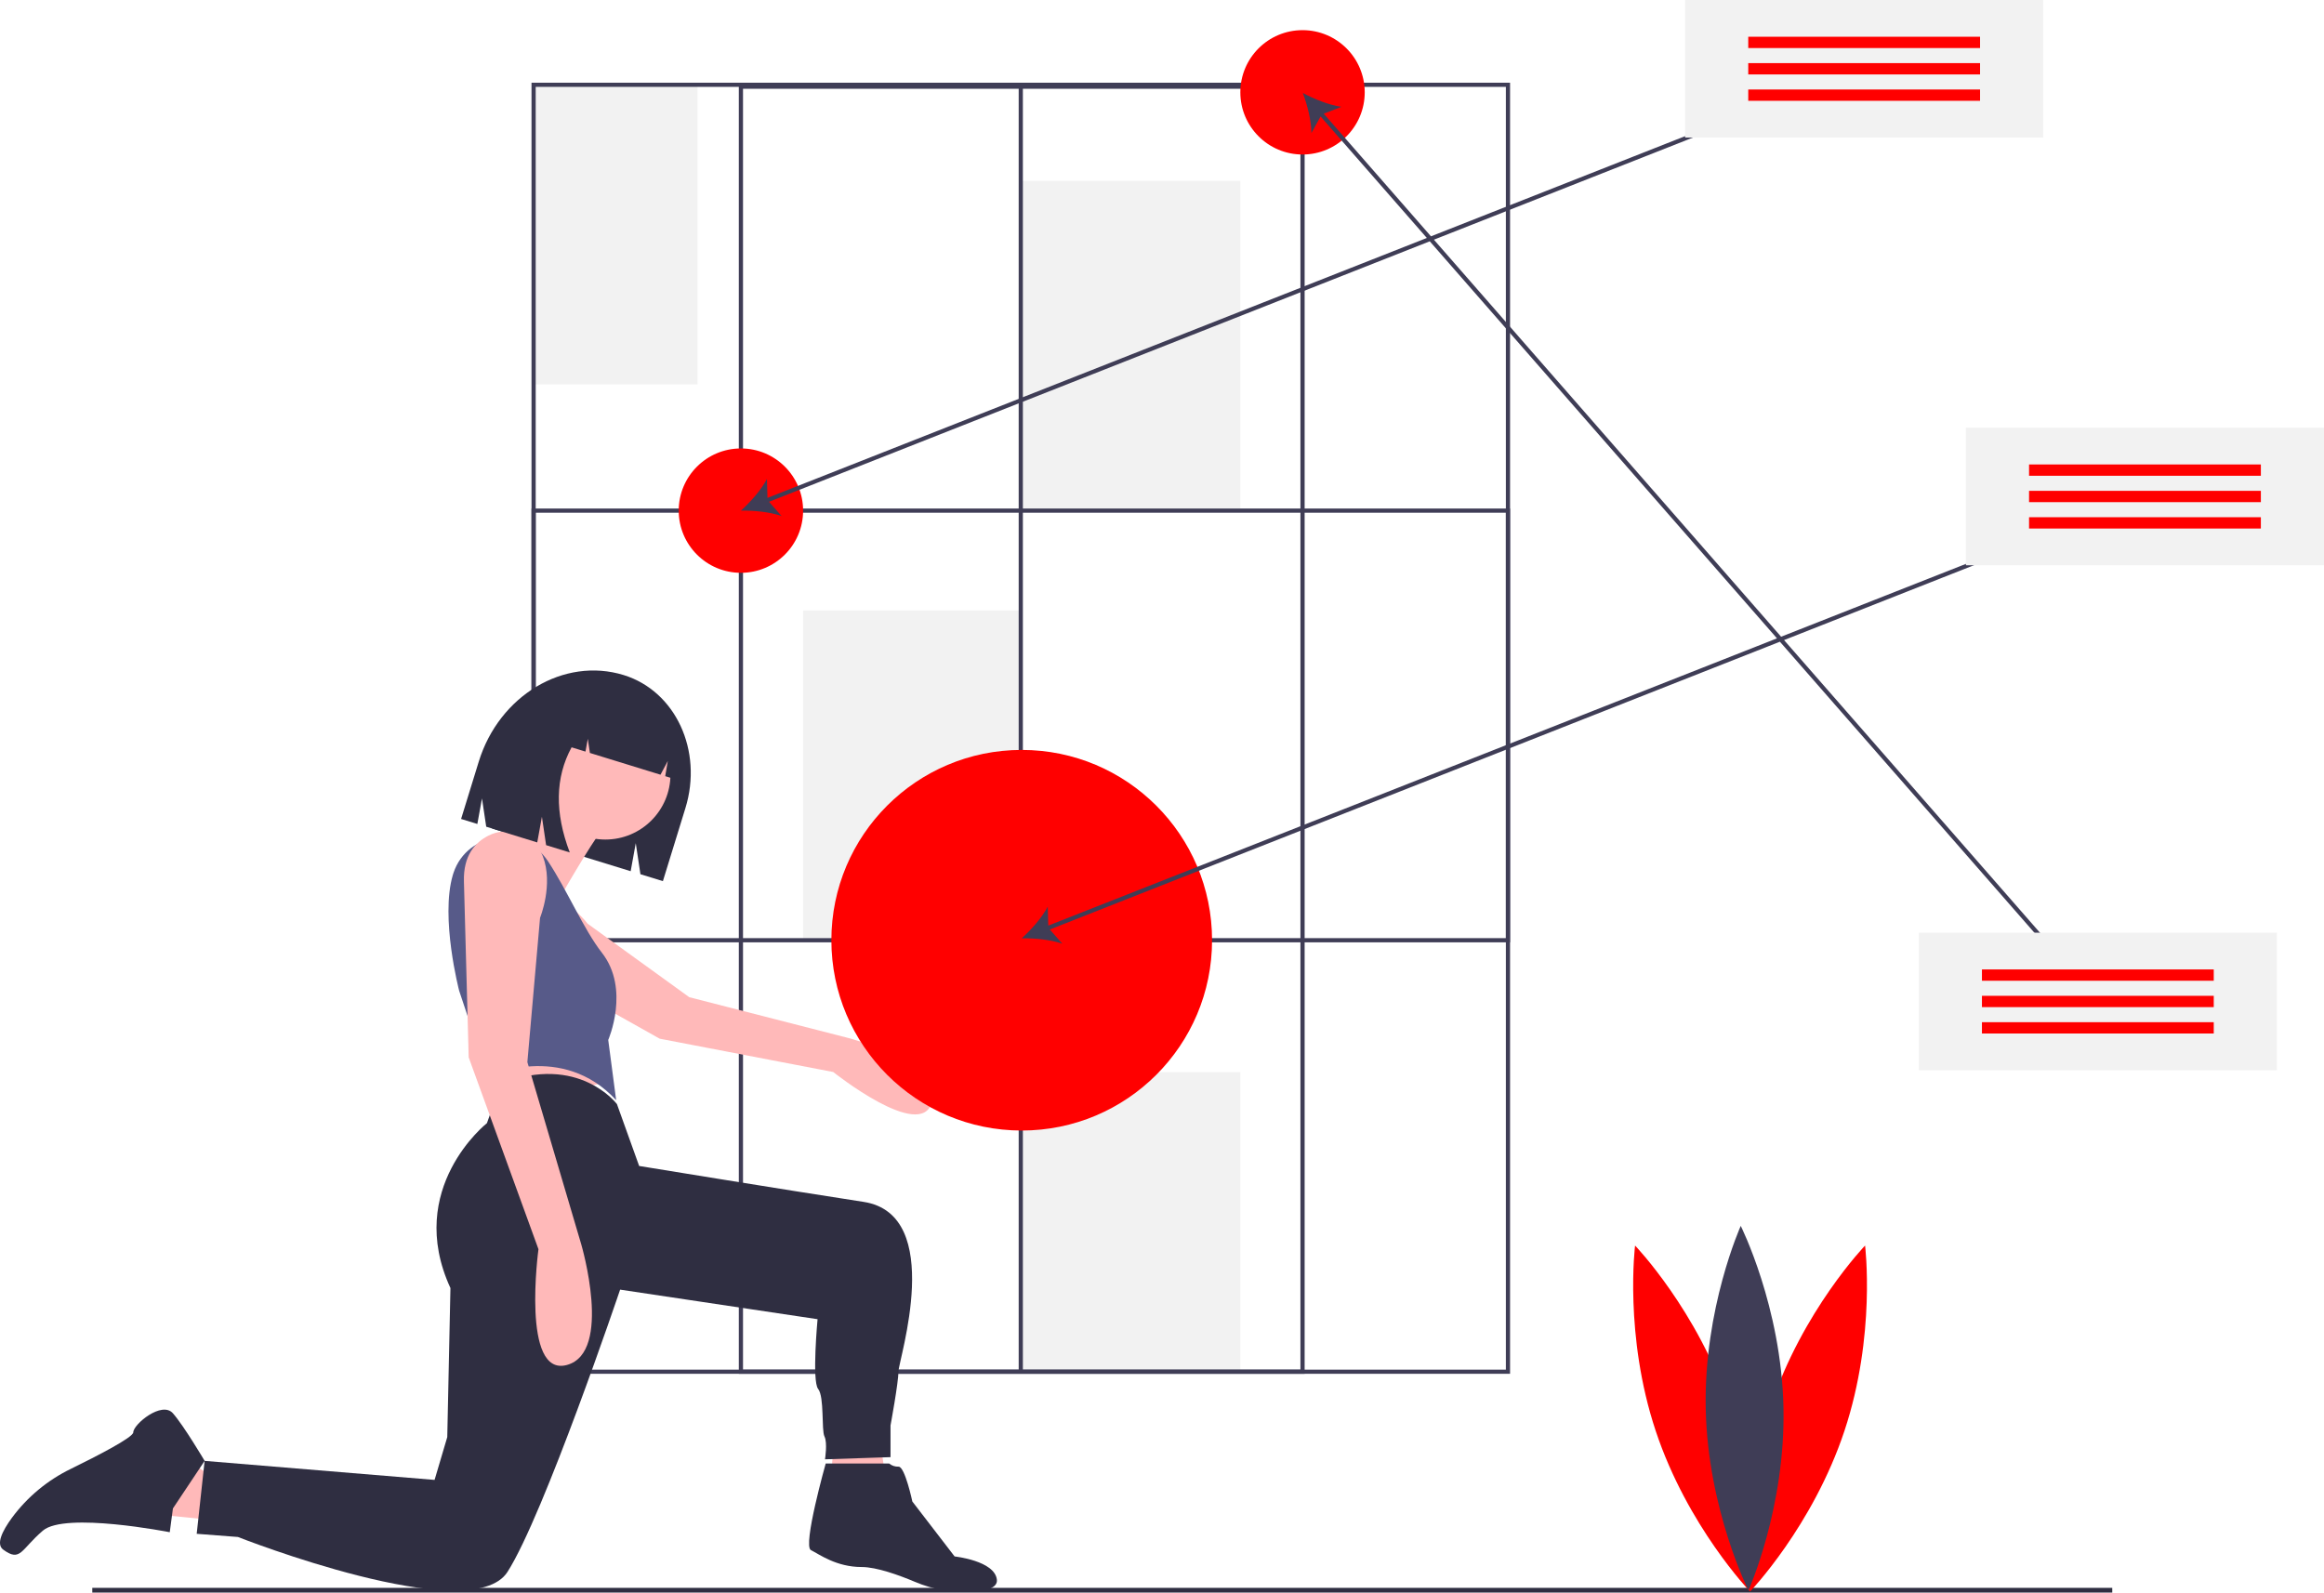 <?xml version="1.0" encoding="utf-8"?>
<!-- Generator: Adobe Illustrator 17.0.0, SVG Export Plug-In . SVG Version: 6.00 Build 0)  -->
<!DOCTYPE svg PUBLIC "-//W3C//DTD SVG 1.1//EN" "http://www.w3.org/Graphics/SVG/1.1/DTD/svg11.dtd">
<svg version="1.1" id="a8da25f4-889f-4ee6-ae6a-a6a994838cbb"
	 xmlns="http://www.w3.org/2000/svg" xmlns:xlink="http://www.w3.org/1999/xlink" x="0px" y="0px" width="408.517px" height="280px"
	 viewBox="350.005 239.895 408.517 280" enable-background="new 350.005 239.895 408.517 280" xml:space="preserve">
<g>
	<polygon fill="#FFB9B9" points="496.87,489.465 495.765,503.837 506.452,504.943 503.872,487.622 	"/>
	<rect x="443.803" y="254.803" fill="#F2F2F2" width="28.822" height="52.674"/>
	<rect x="529.274" y="428.395" fill="#F2F2F2" width="38.76" height="52.674"/>
	<rect x="491.177" y="347.231" fill="#F2F2F2" width="38.429" height="57.974"/>
	<rect x="529.605" y="271.698" fill="#F2F2F2" width="38.429" height="57.974"/>
	<rect x="366.227" y="519.069" fill="#2F2E41" width="355.075" height="0.826"/>
	<path fill="#3F3D56" d="M615.445,481.437h-172.01V254.434h172.01V481.437z M444.172,480.7h170.536V255.171H444.172V480.7z"/>
	<path fill="#3F3D56" d="M579.335,481.437h-99.459V254.766h99.459V481.437z M480.613,480.7h97.985V255.503h-97.985V480.7z"/>
	<path fill="#3F3D56" d="M615.445,405.574h-172.01v-76.269h172.01V405.574z M444.172,404.836h170.536v-74.795H444.172V404.836z"/>
	<circle fill="#FF0000" cx="480.244" cy="329.673" r="10.932"/>
	<circle fill="#FF0000" cx="578.967" cy="256.128" r="10.932"/>
	<rect x="529.071" y="255.134" fill="#3F3D56" width="0.737" height="225.934"/>
	<path fill="#FF0000" d="M654.014,487.15c5.582,16.8,3.622,32.573,3.622,32.573s-11.011-11.464-16.593-28.263
		c-5.582-16.799-3.622-32.573-3.622-32.573S648.432,470.35,654.014,487.15z"/>
	<path fill="#FF0000" d="M661.257,487.15c-5.582,16.8-3.622,32.573-3.622,32.573s11.011-11.464,16.593-28.263
		c5.582-16.799,3.622-32.573,3.622-32.573S666.839,470.35,661.257,487.15z"/>
	<path fill="#3F3D56" d="M663.506,487.331c0.374,17.699-6.155,32.191-6.155,32.191s-7.136-14.203-7.51-31.902
		c-0.374-17.699,6.155-32.191,6.155-32.191S663.131,469.633,663.506,487.331z"/>
	<path fill="#2F2E41" d="M459.635,358.583L459.635,358.583c9.11,2.807,13.969,13.278,10.854,23.388l-3.958,12.844l-3.95-1.217
		l-0.82-5.464l-0.895,4.935l-25.391-7.825l-0.746-4.967l-0.813,4.487l-2.859-0.881l3.108-10.085
		C437.748,362.165,449.153,355.352,459.635,358.583z"/>
	<path fill="#FFB9B9" d="M445.487,397.134c-3.259-0.541-6.339,1.663-6.88,4.922c-0.032,0.192-0.054,0.386-0.067,0.58
		c-0.159,2.227,0.61,4.834,4.062,6.765c7.373,4.124,23.363,13.114,23.363,13.114l30.508,5.859c0,0,15.417,12.302,17.348,5.305
		c1.931-6.997-14.628-11.269-14.628-11.269l-28.027-7.188l-17.859-12.918C453.305,402.305,450.032,397.936,445.487,397.134z"/>
	<polygon fill="#FFB9B9" points="435.736,425.798 438.802,434.44 457.201,429.98 452.462,423.568 	"/>
	<polygon fill="#FFB9B9" points="386.534,507.058 372.596,505.664 382.353,496.186 389.322,500.925 	"/>
	<circle fill="#FFB9B9" cx="456.413" cy="376.056" r="11.447"/>
	<path fill="#FFB9B9" d="M447.444,377.851c0,0-6.411,7.527-9.757,8.642c-3.345,1.115-11.708,11.708-7.527,18.677
		s19.513-1.673,19.513-1.673l-0.557-6.969c0,0,6.411-11.151,7.805-11.987C458.316,383.705,447.444,377.851,447.444,377.851z"/>
	<path fill="#575A89" d="M446.329,391.31c-4.262-6.417-14.149-5.269-16.601,2.034c-0.044,0.13-0.085,0.262-0.125,0.397
		c-2.23,7.527,1.115,20.35,1.115,20.35l5.018,15.053c0,0,13.102-6.133,22.58,4.182l-1.394-10.593c0,0,3.903-8.92-1.115-15.332
		C452.614,403.32,449.646,396.304,446.329,391.31z"/>
	<path fill="#2F2E41" d="M458.455,434.022c0,0-6.69-8.92-20.35-3.624l-2.509,6.969c0,0-14.496,11.429-6.412,28.991l-0.558,26.204
		l-2.23,7.527l-40.421-3.345l-1.394,12.823l7.248,0.557c0,0,40.978,16.168,47.39,6.133s19.792-49.62,19.792-49.62l34.708,5.197
		c0,0-1.016,10.862,0.099,12.256c1.115,1.394,0.557,7.248,1.115,8.363c0.558,1.115,0.093,4.014,0.093,4.014l11.516-0.38v-5.575
		c0,0,1.394-7.527,1.394-9.478c0-1.951,8.363-27.598-6.133-29.828c-14.496-2.23-39.447-6.312-39.447-6.312L458.455,434.022z"/>
	<path fill="#2F2E41" d="M380.402,505.106l-0.557,4.181c0,0-18.398-3.624-22.301-0.279c-3.903,3.345-3.903,5.575-6.969,3.345
		c-1.303-0.948-0.189-3.255,1.522-5.595c2.711-3.671,6.273-6.629,10.38-8.619c4.601-2.253,10.957-5.525,10.957-6.415
		c0-1.394,5.018-5.575,6.969-3.345c1.951,2.23,5.575,8.363,5.575,8.363L380.402,505.106z"/>
	<path fill="#2F2E41" d="M495.15,497.204c0,0-4.086,14.487-2.6,15.23c1.486,0.743,4.458,2.972,8.915,2.972
		c2.634,0,6.565,1.427,9.34,2.594c3.236,1.382,6.751,1.987,10.262,1.765c2.34-0.161,4.329-0.71,4.171-2.131
		c-0.372-3.343-7.429-4.086-7.429-4.086l-7.429-9.658c0,0-1.3-6.129-2.414-6.129c-0.607,0.029-1.203-0.17-1.672-0.557H495.15z"/>
	<path fill="#FFB9B9" d="M445.431,390.449c-1.395-3.553-5.406-5.302-8.958-3.908c-0.209,0.082-0.415,0.175-0.615,0.277
		c-2.303,1.162-4.433,3.469-4.303,8.037c0.279,9.757,0.836,30.943,0.836,30.943l12.266,33.73c0,0-3.066,22.58,5.018,20.35
		c8.084-2.23,2.509-21.186,2.509-21.186l-9.478-32.058l2.23-25.367C444.935,401.267,447.329,395.433,445.431,390.449z"/>
	<path fill="#2F2E41" d="M453.392,362.18c2.275-1.665,5.195-2.175,7.899-1.38l0.324,0.1c6.244,1.924,9.564,9.134,7.417,16.103l0,0
		l-2.092-0.645l0.455-2.676l-1.288,2.419l-12.408-3.824l-0.369-2.496l-0.41,2.256l-2.441-0.752
		c-2.882,5.306-2.989,11.467-0.32,18.484l-4.158-1.281l-0.738-4.992l-0.821,4.512l-7.927-2.443l1.525-10.489
		C440.348,367.581,446.662,362.567,453.392,362.18z"/>
	<circle fill="#FF0000" cx="529.605" cy="405.205" r="33.459"/>
	<path fill="#3F3D56" d="M727.185,327.365l-0.271-0.686l-63.821,25.164l-61.032-69.807l75.763-29.873l-0.271-0.686l-76.008,29.97
		l-18.85-21.56l3.108-1.21c-2.116-0.288-4.823-1.371-6.785-2.436c0.793,2.087,1.505,4.914,1.508,7.05l1.615-2.919l18.677,21.362
		l-115.903,45.7l-0.095-3.334c-0.983,1.896-2.913,4.082-4.575,5.571c2.232-0.045,5.134,0.235,7.146,0.95l-2.206-2.502
		l116.148-45.797l61.032,69.807l-128.09,50.505l-0.095-3.333c-0.983,1.896-2.913,4.082-4.575,5.571
		c2.232-0.045,5.134,0.235,7.146,0.95l-2.206-2.502L662.88,352.72l55.558,63.545l0.555-0.485l-55.385-63.347L727.185,327.365z"/>
	<rect x="695.578" y="315.096" fill="#F2F2F2" width="62.944" height="24.184"/>
	<rect x="706.676" y="321.556" fill="#FF0000" width="40.748" height="1.988"/>
	<rect x="706.676" y="326.194" fill="#FF0000" width="40.748" height="1.988"/>
	<rect x="706.676" y="330.832" fill="#FF0000" width="40.748" height="1.988"/>
	<rect x="646.217" y="239.895" fill="#F2F2F2" width="62.944" height="24.184"/>
	<rect x="657.315" y="246.355" fill="#FF0000" width="40.748" height="1.988"/>
	<rect x="657.315" y="250.993" fill="#FF0000" width="40.748" height="1.988"/>
	<rect x="657.315" y="255.631" fill="#FF0000" width="40.748" height="1.988"/>
	<rect x="687.296" y="403.88" fill="#F2F2F2" width="62.944" height="24.184"/>
	<rect x="698.394" y="410.34" fill="#FF0000" width="40.748" height="1.988"/>
	<rect x="698.394" y="414.978" fill="#FF0000" width="40.748" height="1.988"/>
	<rect x="698.394" y="419.616" fill="#FF0000" width="40.748" height="1.988"/>
</g>
</svg>
